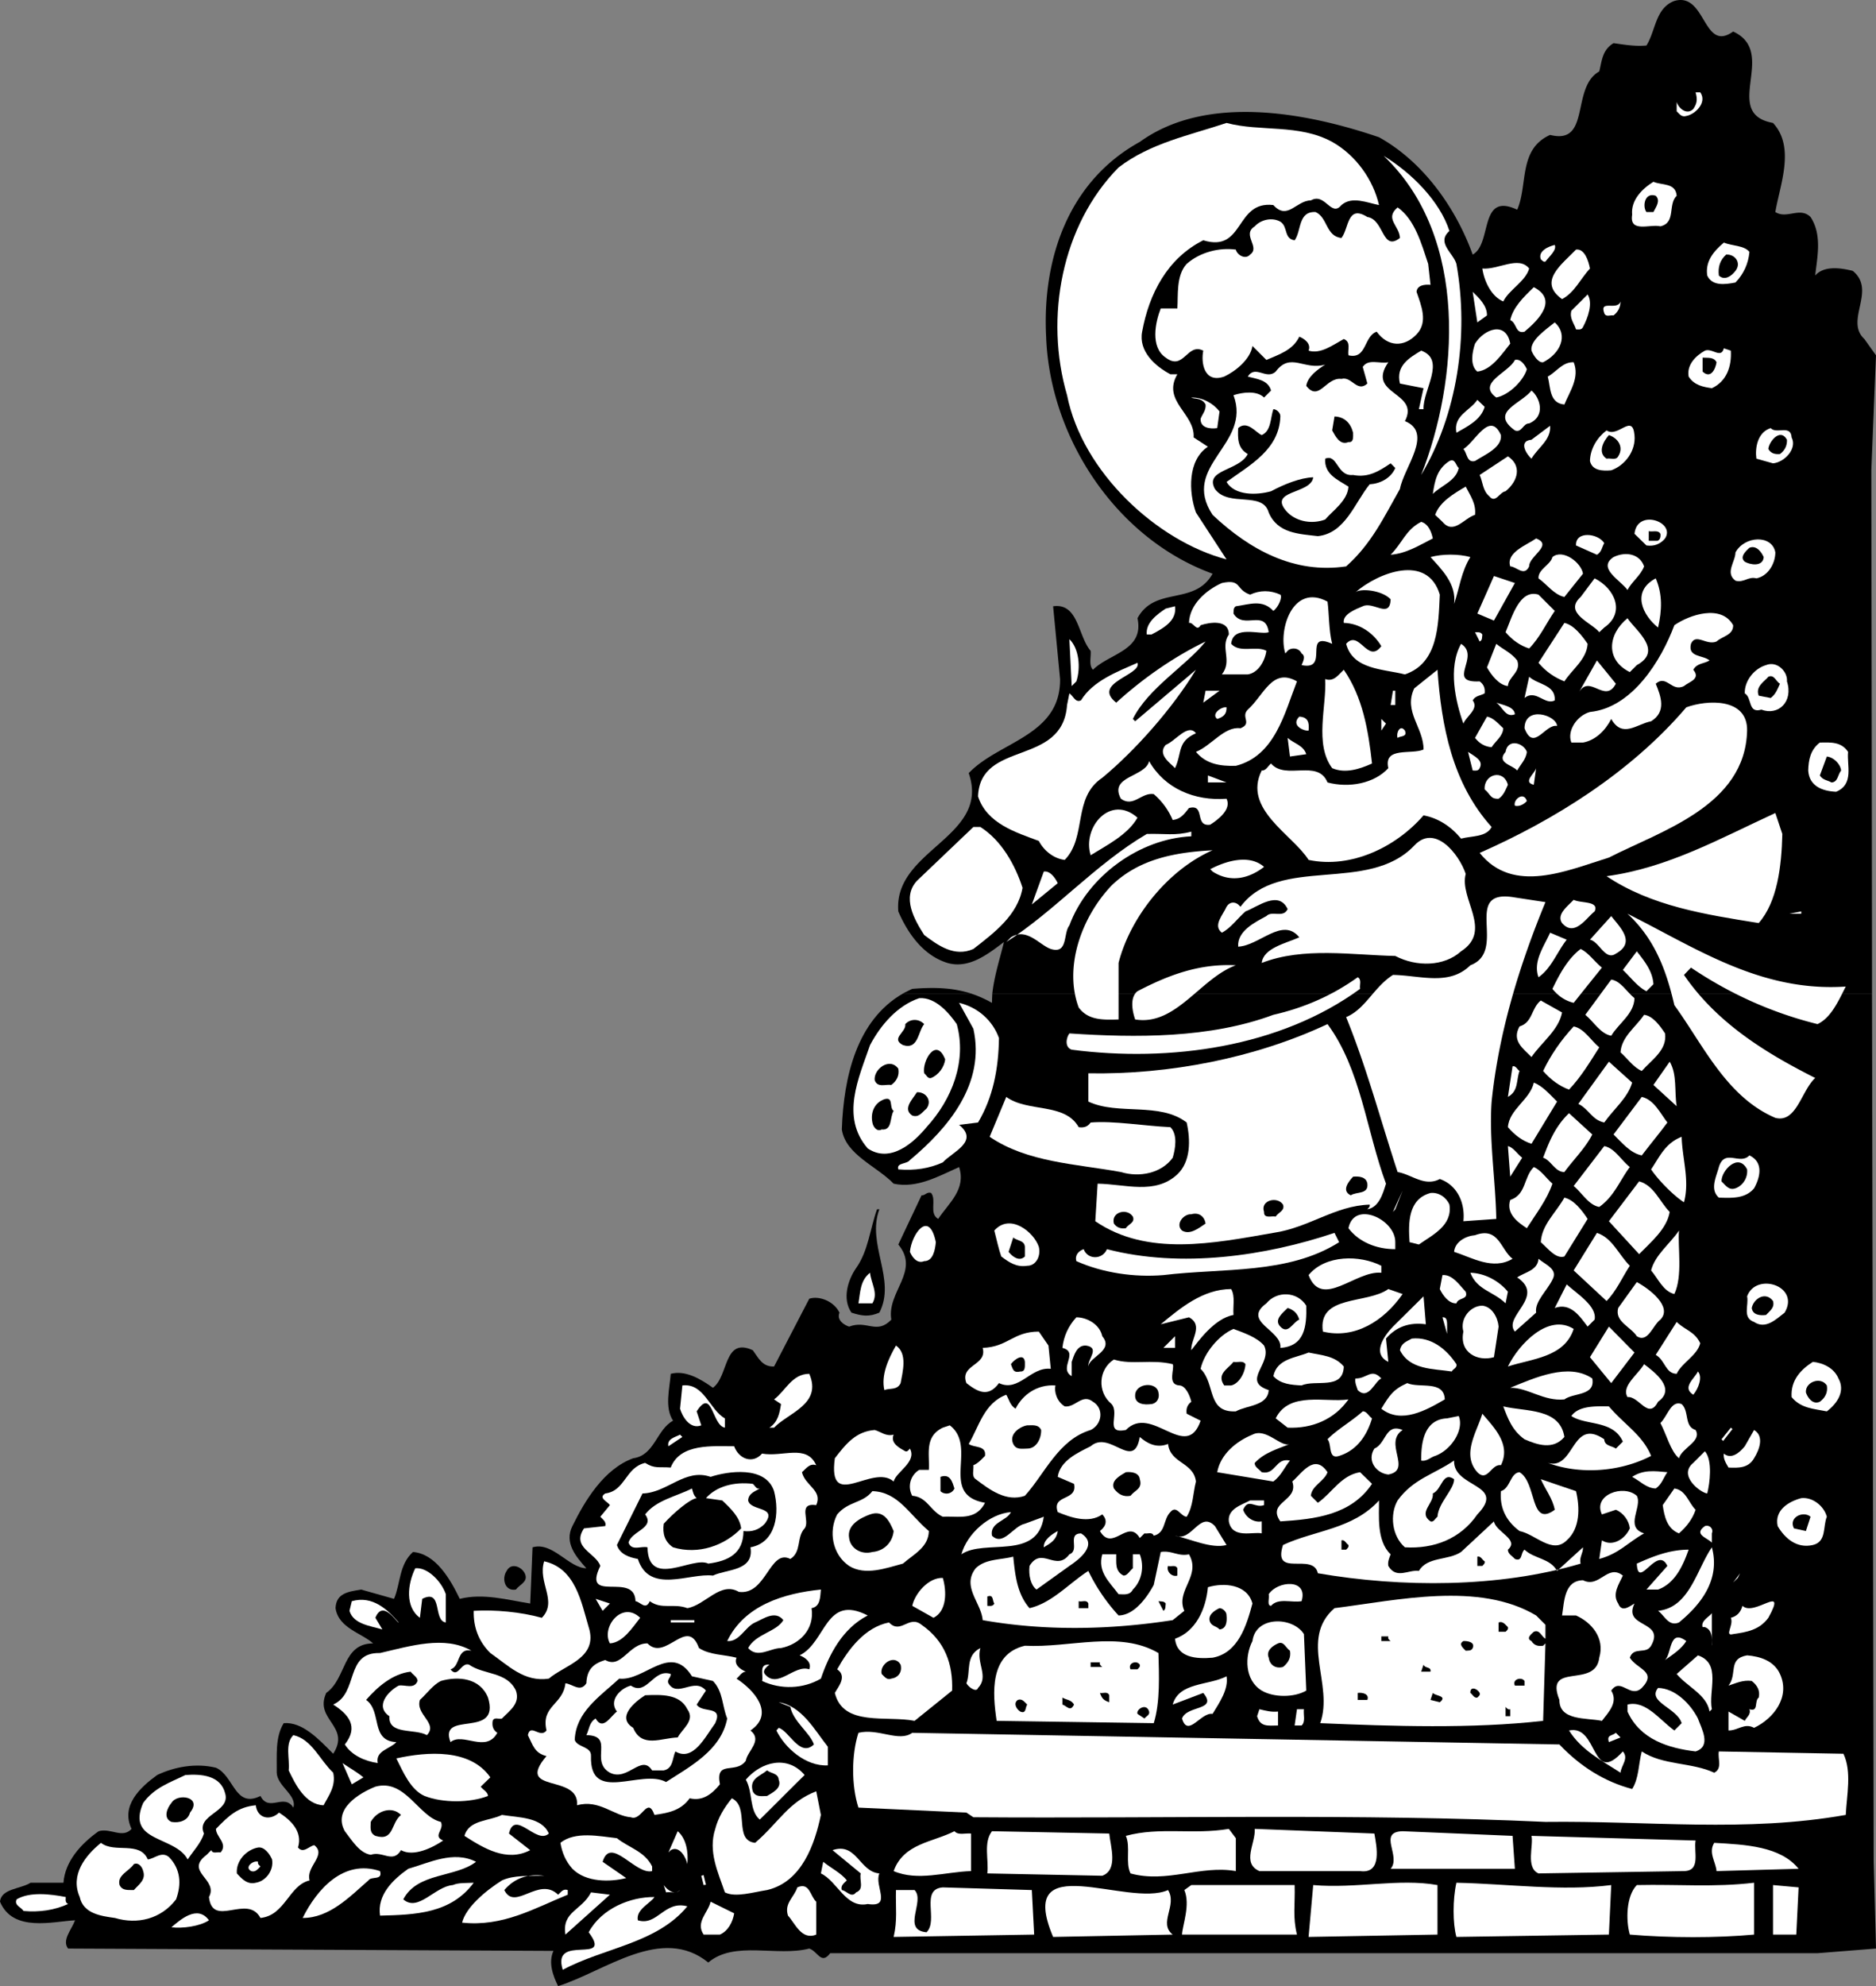 <svg xmlns="http://www.w3.org/2000/svg" width="564.699" height="597.485"><rect width="100%" height="100%" fill="#808080" stroke="none"/><path d="M563.5 298.887c.04.024.5 260.5.5 260.5l.7 26.8-17.602 1.4h-297.2c-2.726 3.624-3.726-.575-6.3-1.4-9.723 2.524-22.524-2.476-30.399 4.2-14.027-11.375-31.027 2.625-45.199 7.098-1.527-3.074-3.027-7.074-1.402-10.598l-146.098-.7c-1.926-2.476.973-5.577 2.098-8.5-6.625.325-18.723 3.724-22.598-5.6.375-3.977 6.172-3.774 9.2-5.7h9.898c.476-6.375 5.175-11.676 10.601-15.5 3.574-1.074 7.176 2.324 9.899-.7-3.325-6.976 2.574-12.476 7.699-16.202 5.176-2.473 11.676-3.672 17.703-2.2 5.473 2.426 5.672 12.325 13.398 8.5 2.575 5.028 7.075-.972 9.899 3.5 1.176-3.773-4.824-6.374-5-10.5.078-5.175-.524-10.675 2.101-14.898 5.575-.476 10.477 4.723 14.899 9.2 5.375-8.376-5.824-10.176-2.098-18.301 6.176-4.375 4.774-14.875 14.098-14.899-3.324-3.074-10.422-4.574-11.297-10.601.172-4.575 3.973-4.973 7.7-5.598l9.898 2.797c1.976-4.574 1.476-10.274 5.699-14.098 6.777.524 11.176 8.024 14.101 14.098 7.075-1.774 14.375.328 21.2 1.402l.699-16.902c6.078-1.774 10.875 6.226 16.203 6.3-3.125-3.472-6.727-7.675-4.203-12.699 3.777-7.675 9.476-17.175 18.3-20.398 6.477-.875 6.977-8.578 12-11.3-2.624-3.977-1.023-9.677-.699-14.102 4.375-1.176 8.977 1.527 12.7 4.199 4.777-3.473 3.175-15.375 12-11.297 1.777 2.422 2.875 5.023 6.402 4.898l10.598-20.398c3.074-.977 7.476.824 9.101 4.2-.926 2.222 1.375 3.722 2.899 4.198 5.375-2.074 8.277 2.524 12.699-2.101-1.422-8.375 8.777-14.574 2.101-22.598l7-14.8c1.075.124 1.575-1.176 2.899-.7 1.676 2.223-.723 6.125 2.101 7.8 3.176-4.776 8.477-8.874 6.301-15.6-6.125 2.726-12.726 6.523-19.699 5-5.227-5.376-14.426-8.676-15.602-16.301.54-15.778 4.47-32.91 18.399-40.899h20.5c2.11.684 4.191 1.61 6.3 2.8-.011-.91.051-1.843.102-2.8H563.5"/><path d="M271.797 298.887a48.7 48.7 0 0 1 2.8-1.402c6.653-.547 12.298-.348 17.7 1.402h-20.5m26.903 0c.613-5.543 2.445-11.023 3.5-15.5-5.028 3.824-10.626 8.125-17 6.3-7.325-2.276-11.927-8.874-14.802-15.5-1.523-18.675 27.875-22.276 21.2-41.6 9.074-9.575 27.675-11.176 27.5-28.301L317 182.387c7.672-1.074 7.473 9.024 11.297 13.399.176 1.925-.625 4.324.703 5.699 4.973-4.973 15.473-5.774 13.398-15.5 5.274-9.774 17.176-3.672 22.602-13.399-29.125-10.574-49.027-41.074-50.102-71.3-1.226-23.973 7.075-46.973 28.2-58.598 20.175-14.578 50.375-8.777 72-1.402 13.574 7.527 23.277 21.625 28.199 35.3 5.976-3.273 1.777-18.976 13.402-13.5 3.274-7.476.274-18.175 9.899-22.5 12.375 3.125 6.175-14.273 14.8-19.101.774-3.074.875-6.473 4.301-8.5 3.176.426 6.375 1.027 9.899.703C498.375 9.313 498.273 2.41 504 .286c9.574-2.774 8.574 15.726 17.7 9.199 13.773 6.328-3.825 24.625 12 27.5 6.773 7.328 2.073 18.625.698 26.8 3.477 2.227 7.375-1.675 10.602 1.5 3.574 5.426 1.973 12.227 1.398 17.602 2.676-3.074 7.774-2.277 11.301-1.402 7.274 5.926-2.527 14.926 3.5 20.5l3.5 4.902-1.402 34.598s.242 157.426.203 157.402H298.7"/><path fill="#fff" d="M511.797 27.786c2.176 3.027-1.524 6.625-4.2 7.101-1.425.426-2.023-.574-2.898-1.402v-2.797c.574 1.922 3.074 4.023 5 2.098 1.176-1.676 1.274-2.973.7-5h1.398M401 42.688c7.172 4.023 12.375 11.422 14.098 19-3.524-.676-8.125-2.777-11.301 0-3.125 3.824-4.922-3.875-9.2-1.402-4.425.027-7.023 6.125-11.3 1.402-11.625-1.375-8.625 14.422-21.098 10.598-10.824 5.425-16.324 16.125-18.402 27.5-1.125 5.925 3.976 10.425 8.5 12.8h2.101c-4.726 8.125 5.375 11.825 4.899 19l4.3 2.801c-6.124 4.024-5.824 13.625-3.597 19.8l9.2 14.099c-20.927-5.473-43.427-26.274-48-49.399-6.825-23.375-1.626-51.176 15.5-68.5 9.573-7.375 21.374-9.676 32.5-13.402 10.273 2.726 21.773.226 31.8 5.703m35.297 26.797c-4.024 3.527 1.176 6.625 2.101 9.902 3.875 21.625.176 45.426-10.601 63.5 11.078-28.074 14.676-71.375-11.297-96 8.273 5.024 16.875 13.524 19.797 22.598M504.7 58.887c-2.727 2.625-.126 8.125-4.903 9.2-3.024-.774-9.422 2.124-8.5-3.5-.422-4.376 2.976-7.774 6.402-9.9 2.574 1.126 6.676.224 7 4.2"/><path d="M498.398 58.887c1.575 1.524-.023 3.524-.699 4.899h-2.101c-1.223-1.575-.625-6.075 2.8-4.899"/><path fill="#fff" d="m429.898 79.387.7 6.3c-1.825-.175-4.024.126-4.2 2.099 1.375 4.027 3.575 9.125 0 12.8-3.726 3.926-8.625 3.825-12-.8-3.925 1.324-2.925 8.425-8.5 7.101-.324-1.676.875-3.976-1.398-4.902-3.328 1.828-7.027 4.625-10.602 3.5.875-2.172-1.425-3.672-2.8-4.2-1.926 4.126-6.325 5.426-9.899 7L377 104.087c-.625 4.024-5.125 7.625-8.5 9.2-6.125 2.125-7.027-4.274-6.3-7.801-4.927-2.473-5.825 6.226-11.302 2.101-4.726-3.175-3.125-10.675-1.5-14.8h5c.274-3.875-.425-9.875 2.801-13.399 4.074-3.574 9.875-4.976 14.801-4.3.375 1.624 2.875 3.124 4.297 1.5 3.176-2.274-2.625-5.977 1.402-8.5 1.875-2.075 5.274-2.774 7.7-1.4 2.374 1.524.976 5.126 4.3 5.599 2.074-2.774.973-8.774 6.301-8.5 3.672 1.625 3.074 7.324 7.797 7.8 2.277-2.875 1.676-10.175 7.8-6.3 5.075.726 4.376 10.527 9.801 6.3-.125-3.675-4.726-5.773-.699-9.199 5.176 3.625 7.176 10.926 9.2 17m96.699-3.602c-.325 3.527-1.723 6.625-4.2 9.199-3.226.625-7.023 1.125-8.5-2.098-.625-4.176 1.774-7.176 5-9.902 2.477 1.027 6.176.828 7.7 2.8M465.2 78.688c-.626.223-1.028-.375-1.403-.703-.922-2.473 2.375-3.875 4.203-4.297.672 1.523-1.625 3.422-2.8 5m13.398 2.098c-2.825 3.027-4.625 7.226-8.399 9.199-7.426-5.274-.027-10.473 4.2-14.899 2.574-.375 3.773 3.426 4.199 5.7"/><path d="M522.398 81.485c-1.226 1.625-3.324 3.027-5 1.402-.324-2.574.375-4.676 2.2-6.3 2.675-.176 4.675 2.523 2.8 4.898"/><path fill="#fff" d="M460.297 80.786c-1.125 3.925-6.024 6.324-7.797 9.902-3.527-1.477-5.727-5.977-6.3-9.902 4.773.425 10.972-3.973 14.097 0m-1.399 19c-2.824.726-2.226-2.575-4.3-3.5.875-3.875 3.976-6.875 7.101-9.899 7.274 3.824 1.676 9.625-2.8 13.399m-11.301-4.899-2.899 2.098-1.402-9.2c1.777 1.727 4.375 4.126 4.3 7.102m28.903 3.5c-.426.926-1.328.723-2.102.7-.523-1.774-2.023-3.274-1.398-5.602l4.898-4.899c1.676 2.625.075 7.024-1.398 9.801m9.2-3.5c-1.028-.176-2.325.625-2.802-.7-1.523-4.175 3.977-.577 4.899-3.5-.024 1.724-.723 3.126-2.098 4.2M464.5 108.985c-1.426.226-2.926-2.074-3.5-3.5-.527-3.074 4.375-6.375 7-8.5 4.273 3.926 1.574 9.426-3.5 12m-9.902-5.598c-2.524 3.125-5.625 7.926-9.899 8.399-2.324-1.875-1.527-5.973-.699-8.399 2.773-4.476 9.375-6.875 10.598 0M521 105.485c.273 4.726-1.227 9.226-5.703 11.3-2.625-.374-5.324-.874-7-3.5-.625-3.574 2.176-6.273 4.902-7.8 2.176-.875 4.875 2.527 5.7-.7l2.101.7m-92.5 17.601h-1.402l1.402-6.3-7.102-1.399c-1.324-5.375 2.875-7.777 6.399-9.902 7.578 2.726.476 11.828.703 17.601"/><path d="M516.7 108.985c-.325 2.027-1.727 5.125-4.2 2.8v-4.199c1.574.125 3.375-.273 4.2 1.399"/><path fill="#fff" d="M398.898 109.688c-2.226 1.422-5.324 3.625-5.699 6.398 3.875 4.926 5.875-2.675 10.598-2.101 3.078-.875 4.676 4.226 7.8 1.402l-1.398-5c1.676-2.574 5.074-.875 7.7-1.402-6.825 9.828 9.675 8.828 5 17.703 8.675 3.523-.325 13.922-1.5 20.398-4.626 8.125-8.524 16.524-16.2 23.301-15.625 2.324-29.027-4.976-40.199-15.5-9.828-14.875 11.875-21.074 6.297-36 2.676-.875 6.976-1.476 9.203.7l2.098-2.102c-.926-3.274-4.426-3.473-7-4.2 2.277-3.675 5.574 1.126 8.402-1.5 4.473-5.972 8.574-.273 14.898-2.097m60.7 1.398c-1.024 3.426-5.325 7.727-9.2 8.5-6.023-4.375 3.774-7.476 5.602-11.3 1.773-.473 3.074 1.625 3.598 2.8m14.102-2.101c1.874 4.625-1.227 8.828-2.802 12.703-4.625-.375-4.125-5.277-5-8.402 2.575-1.375 4.477-4.473 7.801-4.301m-13.402 18.402c-1.824-.074-2.223 2.926-4.297 2.098-7.727-5.574 1.875-7.973 5-12 2.574 2.125 4.375 7.726-.703 9.902m-93.199-3.601-.7 5c-2.226.324-5.125-.075-5-2.801.477-1.375 1.676-2.473 1.5-4.297-1.125-2.176-3.625-1.578-4.3-2.102 3.476-.074 6.675 1.825 8.5 4.2m79.8-1.399c-1.125 4.024-5.425 6.024-8.5 7.8-1.023-5.175 4.075-6.577 6.301-9.901l2.2 2.101"/><path d="M385.398 125.286c-.324 9.925-9.023 14.527-16.199 19.699 2.473 4.125 8.973 4.027 13.399 2.8 3.875-2.074 8.777-4.074 12.699-4.199-.625 5.227-14.223 3.727-7.7 10.602 2.876 2.824 7.477 3.523 11.301 2.098 2.274-2.676 6.774-5.676 7-9.899-3.226-2.074-7.324-3.676-7-8.402 3.774-1.574 3.477 5.426 8.399 4.902 4.676.926 7.976-1.277 11.3-3.5l1.403 1.399c-1.328 3.125-4.625 4.726-7.703 4.902-4.524 5.523-7.324 14.723-15.598 15.598-5.625-.676-12.125-.774-14.8-7.098-1.825-6.578-12.126-1.477-16.2-7.102-3.226-5.875 7.274-5.375 9.899-10.5-3.125-1.773-3.024-4.773-2.899-7.8 2.774-2.473 5.375 1.425 7.098 2.101 2.875-1.277 2.578-5.074 3.5-7.8.976.023 2.176 1.124 2.101 2.199"/><path d="M407.297 130.188c-.024 1.125.277 3.023-1.399 2.797-2.625 1.125-4.023-1.973-4.898-3.5l.7-4.2c3.073.126 4.874 2.028 5.597 4.903"/><path fill="#fff" d="M451.797 130.887c.375 3.824-4.922 5.926-7.797 7.8-2.527.626-2.328-2.374-3.5-3.6 3.473-2.075 7.973-11.676 11.297-4.2m9.203 7.098c-1.125-.875-4.328-5.274 0-5.7l5.598-4.199c.375 4.227-3.723 6.625-5.598 9.899m31-7.098c.473 4.723-2.828 9.125-7 10.598-2.625.226-5.727.125-6.402-2.797.074-3.777 2.277-7.176 5-9.203 3.476 2.328 7.777-5.274 8.402 1.402m47.297.699c1.777 3.426-2.223 7.524-5.598 7.801l-5-1.402c-.426-2.973.176-7.875 4.301-9.2 1.672 1.926 6.074-1.175 6.297 2.801"/><path d="M487.098 137.286c-.723 1.324-2.426.425-3.5.699-2.825-1.875-.926-5.274.699-7.098 2.777.926 4.578 3.625 2.8 6.399m50.801-5c.075 1.726-.625 3.226-2.101 4.3-1.524.125-2.723-.175-3.5-1.5.078-1.976 3.476-6.574 5.601-2.8"/><path fill="#fff" d="M453.2 147.786c-1.825.226-3.028 3.824-4.903 1.5-2.024-1.676-1.922-4.274-2.899-6.399l8.5-5.601c4.176 2.726 3.176 7.324-.699 10.5m-14.101-7c-.825 3.925-5.223 5.226-7.801 7.8.578-3.773 1.176-7.476 5-9.898 1.777-.875 1.875 1.324 2.8 2.098M444 154.887c-3.227.926-6.426 6.125-9.8 2.098l-2.2-2.098c1.375-3.976 5.773-6.476 9.2-8.5 1.374 2.723 3.175 5.125 2.8 8.5m57.2 7.098c-1.427 1.726-3.325 2.426-5.602 2.101l-3.598-3.5c.773-7.675 12.473-3.574 9.2 1.399m-69.903 0c-4.024 2.027-7.922 4.527-12.7 4.902 3.575-3.574 4.477-7.476 9.2-9.902 2.176.625 3.078 3.027 3.5 5"/><path d="M499.797 160.586c.176 1.024-.223 2.325-1.399 2.102h-2.101v-2.902c1.078.324 2.777-.473 3.5.8"/><path fill="#fff" d="M482.898 163.387c-.726 1.223-.726 2.625-2.199 3.5l-6.3-2.8c-.227-4.477 6.675-3.676 8.5-.7m-22.602 7c-1.524 3.223-3.824.024-5.7 0-1.324-4.176 4.876-6.375 7.801-8.402 5.274 2.027-2.226 5.328-2.101 8.402m74.101-4.199c-.023 3.422-2.226 7.125-5.699 7.797-2.426-.672-3.824 1.426-6.3.703-3.227-2.375-.024-5.676 0-8.5 2.773-5.078 11.074-5.375 12 0"/><path d="M530.898 167.586c-.226 3.024-4.125 2.325-5.699 1.399-1.625-1.375.176-3.074 1.399-4.2 2.175-.874 3.675 1.426 4.3 2.801"/><path fill="#fff" d="M494.898 170.387c-1.023 2.723-3.726 4.625-5 7.098-2.125-2.973-9.226-6.574-4.199-9.899 3.676-1.773 7.875-.976 9.2 2.801m-52.301-2.801c-2.723 4.325-3.325 9.426-4.899 14.102.774-5.977-3.726-10.375-7.101-14.102 3.574-.976 8.476-.976 12 0m33.902 5-5.602 7c-3.125-.675-5.226-3.773-7.8-5.601-.125-2.774 3.574-3.973 4.199-6.399 3.078-2.574 8.676 1.625 9.203 5m-43.102 6.301c-.425 9.324-.523 20.625-10.5 24-6.523-1.676-15.625-1.375-17.699-9.2 3.973-4.476 6.473 6.224 10.598.7-2.422-4.074-6.625-6.875-11.297-7-.426-2.574 3.473-4.074 5.7-5 3.175-1.574 8.175 3.926 8.398-2.101-2.625-2.774-9.125-3.375-10.598-2.098 6.773-5.875 21.672-11.777 25.398.7m16.302 7.8-5-2.102 5-11.3 6.3 2.101-6.3 11.3m33.198 2.099-1.5 1.402c-2.125-2.777-10.925-5.777-5.601-10.602l4.203-5.601c6.074 3.027 9.375 10.328 2.898 14.8m16.2.001c-4.524-3.575-8.223-10.774-.7-14.801 2.075 4.828 1.875 9.625.7 14.8m-122.801-9.898c2.976-1.375 6.078-1.375 9.101 0 .676.723-.523 3.723-2.101 4.899-3.324-3.575-7.125-1.973-11.297-1.399-.828.524-.625 1.426-.703 2.2 3.078 5.023 9.578-1.575 10.601 5.6-2.425.923-10.726-2.374-11.3 3.5 2.675 2.923 7.476.423 10.601 2.099-.426 3.027-2.426 6.625-5.601 7.101h-7.801c3.277-4.176-.625-8.074 2.101-12-.023-4.676-5.824-3.676-8.5-2.8-1.226 2.124-2.125-.977-3.5-.7.176-5.574 5.176-9.875 9.899-12 6.078-1.277 3.976 1.926 8.5 3.5M468 183.786c-2.625 3.824-4.426 7.925-7.703 11.3-2.723-.875-5.024-2.476-7.098-4.898 1.875-4.375 4.176-13.078 9.899-11.3l4.902 4.898m-68.402-2.801c.476 3.426.375 8.726 1.402 12.703-9.125-4.078-.527 8.223-9.203 6.398.375-.976 1.375-2.675 0-3.5-.824-1.773-3.125-1.875-4.2-.8l-.699.8c-2.226-6.976 2.176-21.273 12.7-15.601m-53 9.902h-1.399c-.426-3.476 3.074-6.074 5.7-7.8l2.8-.7c.574 4.324-3.324 6.524-7.101 8.5m175.102-2.801c.073 3.024-3.325 3.325-5 4.899-3.028 1.328-6.227-2.672-7.7.703-1.027 4.125 3.672 3.324 5.598 5-1.625 1.023-3.723.723-4.899 2.797 2.375 2.828-1.324 3.625-2.8 4.902-3.727 1.926-5.227-3.574-8.5-.7 1.574 3.825 3.273 8.423-1.399 11.298-4.328.828-8.625 5.226-12-.7-1.727 3.426-4.727 6.426-8.5 7.102H473c-1.426-3.574 1.773-8.176 5.598-9.2 12.777-1.276 21.476-15.577 25.402-26.1 4.574-3.176 14.172-6.376 17.7 0"/><path fill="#fff" d="m492.7 200.086-2.102 2.102c-7.426-3.676-6.625-11.375-.7-16.203 2.375 3.625 10.875 9.726 2.801 14.101m-14.801-6.398c-.324 4.723-4.625 7.625-7 11.297-2.925-1.172-5.523-2.875-7.8-5.598l7.8-12c2.875.625 5.375 3.926 7 6.3m-31.698-2.8c-.126.824.073 1.723-.802 2.098L444 190.188c.773.023 1.672-.176 2.2.7M324 204.985l-1.402 1.402-.7-14.101c2.875 2.726 3.477 8.527 2.102 12.699m17 11.301.7.699 18.3-15.5c-7.125 11.726-18.328 24.328-28.203 32.5-9.024 6.027-4.524 17.726-11.297 24.703-3.227-.375-6.227-2.676-7.8-5.703-6.825-2.574-15.626-5.172-18.302-13.399.676-17.074 25.477-8.875 26.801-27.5l.7-3.5c1.175.727 1.773 2.926 3.5 2.102 3.574-5.875 10.874-8.578 17-11.3 1.374 3.722-13.926 6.023-6.399 12 7.875-7.177 17.273-13.778 26.898-18.403-5.726 7.226-17.226 13.926-21.898 23.3m104.398-11.3c1.274.926 1.676 2.125 1.5 3.601-1.226.727-2.726.625-3.601 2.102 1.976 2.625-1.922 4.723-2.797 7-2.328-6.477-4.727-16.777-.703-24 6.078 3.824-4.723 11.824 5.601 11.297m11.302-6.297c1.273 3.523-2.626 4.824-2.802 7.7-2.726-.278-5.023-3.376-6.3-5.602l2.8-7.098c2.075 1.723 4.477 2.625 6.301 5m29.699 7c-3.324 6.324-8.023-3.375-11.3 2.898l5.601-9.898 5.7 7m51.499-.703c1.977 6.125-2.625 10.426-7.699 8.5-4.125 1.226-2.726-3.574-5-4.899-.125-3.773 2.875-7.476 6.399-8.5 3.375-1.375 6.574 2.024 6.3 4.899M413 229.688c-3.625 1.625-8.027 3.125-12 1.398-5.426-7.273-1.625-18.773-2.102-26.8 2.575.925 3.977-1.274 5.602-2.801 5.672 8.226 7.375 18.125 8.5 28.203"/><path fill="#fff" d="M449 248.786c-1.625 3.125-6.027 2.625-9.203 3.5-3.125-3.774-6.922-6.176-11.297-7-8.227 9.527-21.828 16.125-34.602 13.402-4.824-7.676-19.925-15.277-14.101-26.902 1.277.125 1.875-1.375 2.8-2.098 4.376 5.125 14.075-1.477 17 5.7 6.477 1.722 14.075.323 18.301-4.302-1.523-6.574 6.977-3.976 10.602-5.601.074-6.574-6.125-11.375-2.8-18.399l7-5.601c1.175 16.926 4.472 34.226 16.3 47.3m19-38.097c-2.926 1.625-5.727-3.477-9.102-.703l1.399-6.399c2.578 2.426 7.976 2.325 7.703 7.102"/><path d="M535.797 205.688c-.723 1.523-1.223 3.125-2.797 4.297l-3.602-.7c-1.125-2.773 1.875-4.374 2.899-5.699 1.777-.773 2.277 1.426 3.5 2.102"/><path fill="#fff" d="M390.398 204.985c-3.726 9.527-6.625 22.426-18.398 25.402-4.625.125-8.926-.476-12-4.2 4.672-1.874 8.574-7.776 13.398-7.1 3.676-1.477-.023-3.376 2.2-5.602 4.875-4.375 7.375-12.774 14.8-8.5m-28.198 6.402.698-3.601h4.2zm57.8.699h-1.402l.699-4.3H420v4.3m36 2.801c-2.828 1.125-3.727-2.277-5.602-3.5 2.075.723 5.477 1.223 5.602 3.5m69.898 4.899c-.523 22.625-25.824 30.125-41.601 38.199-12.422 3.828-28.824 11.226-38.899-1.399 22.176-9.773 45.375-24.074 62.2-43.8 6.175-2.274 18.476-2.973 18.3 7m-156.698-7c.073 2.125-1.028 2.925-2.802 3.5-1.925-1.473 1.274-3.774 2.801-3.5m99.501 5.601c-3.626-.676-7.028 7.926-9.802.7.075-6.876 9.575-3.977 9.801-.7m-74.801 1.399c-1.226.226-5.523-1.473-2.8-4.2 2.574.125 3.074 1.727 2.8 4.2m58.602-.7c-.125 2.426-2.328 3.825-3.5 5.7-2.027-.176-3.625-1.075-5-2.801l3.598-6.399c1.976.325 3.375 2.125 4.902 3.5m-36.703.7v-3.5l1.402 1.402zm-55.797.8c-5.727 2.524-4.125 5.825-6.3 10.5-1.325-1.476-5.427-4.074-2.802-7 2.977-1.175 6.676-6.574 9.102-3.5m62.898-.8c.774 2.027-1.324 1.527-2.199 2.199-.527-1.274.676-4.274 2.2-2.2m-29.699 7.102-4.903.7-.7-5.602c1.778 1.625 4.778 2.226 5.602 4.902m66.399-.699c-.223 2.223-1.926 3.824-2.899 5.598-1.426-1.676-6.426-2.274-3.5-5.598.676-4.176 5.473-2.676 6.399 0m96.699 0c-.422 4.023 1.875 9.723-3.598 12-4.125-.176-8.125-1.676-8.402-6.402.078-3.176.676-6.274 3.5-8.399 3.277-.074 6.476-.277 8.5 2.8m-110.899 4.899c-.425.926-1.324.727-2.101.7l-1.399-5.598c1.875 1.324 4.774 2.523 3.5 4.898"/><path d="M554.2 231.786c-1.028 1.226-.927 3.527-2.903 3.601-1.125-.676-2.625-.676-3.5-2.101l2.101-5.7c2.075.227 4.075 2.227 4.301 4.2"/><path fill="#fff" d="M369.2 240.286c1.573 3.125-2.427 6.226-4.903 7.8-4.922.727-1.324-6.375-6.399-5-1.523 1.926-2.523 3.325-4.898 3.602-1.227-2.875-3.027-5.477-5.703-7.8-3.723-.575-6.125 4.124-9.899 1.398-3.726-6.875 7.375-6.473 8.5-11.301 4.676 8.226 13.676 12.027 23.301 11.3m92.501-4.199c-3.427-.773.273-3.375.698-5l-.699 5m-7.801 0c-.726 1.524-1.226 3.125-2.8 4.2-2.524.125-2.426-1.375-4.2-2.801-.324-4.574 5.676-6.274 7-1.399m-90.3-.699v-2.101l5.601 2.101zm96 5.598c-.524.625-2.024 1.828-3.598 1.402-.625-1.777 2.672-4.476 3.598-1.402m-117.2 5c-2.925 5.125-9.125 8.226-14.101 11.3-2.625-8.374 5.976-18.472 14.101-11.3m194.102 4.902c-.227 9.824-1.527 20.426-7.102 26.8-16.125-2.577-32.324-5.077-45.8-14.1 18.476-2.477 34.375-11.477 50.8-19l2.102 6.3m-241.402-2.101c6.375 4.027 10.476 11.425 12.699 18.3-1.422 8.227-8.524 13.524-14.797 18.399-5.727 2.527-10.625-1.074-14.8-4.2-2.927-4.574-6.825-11.273-2.2-16.3l17-16.2h2.098m63.5 2.801c-15.625.727-31.223 12.024-36.7 26.801-1.925 2.426-.324 8.723-5.601 7.098-3.422-1.172-7.223-6.574-12-3.5l-1.399 1.402c14.676-9.375 26.774-23.375 42.301-32.5 5.375-.176 8.473.625 13.399-.7v1.4m82.602 11.3c-2.028 7.524 8.273 17.024-1.403 23.3-5.125 4.626-13.422 4.724-19.797 1.4-12.926-.274-27.727-2.774-40.203 2.1.476-4.476 7.176-5.874 11.3-7.702-5.023-6.274-12.023 2.527-18.398 2.8-.324-4.773 5.176-7.374 8.5-9.199 1.676-1.773 5.074.727 6.399-2.101-2.723-5.774-9.024-.672-12.7.703-2.425 2.125-4.425 5.023-7.101 6.398-2.824-2.175.375-5.375 1.402-7.8.875-1.473 2.375-1.575 3.5-.7l.7.7c11.675-15.676 38.374-3.774 52.3-18.399 6.176-6.676 13.473 2.524 15.5 8.5"/><path fill="#fff" d="M365 255.786c-13.527 5.925-24.828 20.226-28.3 33.902v17c-4.528.125-9.126.324-12-3.602-4.427-11.875.573-26.875 9.898-36.699 8.277-7.976 18.976-9.976 30.402-10.601m15.5 5c-4.426 3.425-10.027 4.925-15.5 1.402l-.703-.703c4.476-2.375 11.676-4.672 16.203-.7m-62.102 4.903-7.8 6.398 3.601-9.898c1.973-.277 3.473 2.023 4.2 3.5m146.801 5.699c-7.528 18.223-14.028 38.723-16.2 60-.828 11.426 1.172 23.426 1.398 35.3l-9.898.7c.574-5.476-1.828-10.875-7.102-12.7-4.625 2.423-8.425-1.374-12.699-2.1-5.125-15.575-9.324-31.477-15.5-46.602 5.875-2.473 8.274-8.973 14.098-12.7 8.176.126 16.875 3.426 23.3-2.898 11.575-4.375-3.023-23.277 13.403-20.402l9.2 1.402m14.8 2.801c-2.527 1.922-6.027 7.824-9.8 3.5-1.727-2.578 1.573-4.977 3.5-7 2.073 1.125 7.773.223 6.3 3.5m58.598.699 3.601-.7v.7zm17 21.899c-2.125 4.125-4.325 9.324-8.5 11.3-13.625-3.375-26.325-9.074-38.098-17l-2.102 2.2c10.075 14.726 25.075 23.726 39.5 31-4.226 3.925-5.625 13.625-12 12-14.726-6.274-21.726-21.973-30.398-33.899-2.328-10.074-5.727-19.777-14.102-27.5 20.676 10.324 40.075 23.625 65.7 21.899m-69.2-9.899c-3.226 2.223-4.925-3.574-7.8-4.2l6.402-7.1c2.773 3.523 7.473 7.925 1.398 11.3m-14.8-4.199c-2.926 3.723-4.625 8.625-8.5 11.297-1.723-4.774 1.675-9.274 3.5-13.399l5 2.102m10.602 8.398a2366.87 2366.87 0 0 0-8.5 10.602c-2.427-.578-4.626-1.977-6.403-4.203 2.078-4.274 4.578-9.074 8.5-12 2.375 1.125 4.176 3.828 6.402 5.601m15.501 5-2.102 2.102c-2.723-1.375-4.723-4.176-7.098-6.402l4.2-5.598c2.374 3.023 4.773 6.023 5 9.898M372 290.387c-10.727 3.926-18.027 18.324-30.3 16.3-.825-2.374-1.727-6.577.698-8.5 8.977-4.675 18.375-8.374 29.602-7.8"/><path fill="#fff" d="M409.398 297.485c-24.125 17.625-57.324 22.125-86.8 18.3-2.223-.773-1.625-3.675-.7-4.898 19.977 1.324 42.274 1.524 61.399-5.601 9.176-2.075 17.676-5.774 25.402-11.301 1.274.726.473 2.328.7 3.5M492 300.286c-.125 4.726-4.727 7.527-7 11.3-3.227-.574-5.227-4.175-7.8-6.3l7.8-10.598c2.875.422 4.672 3.723 7 5.598m-204 7.8c3.074 11.125-1.426 22.625-9.102 31-3.726 4.524-10.824 11.024-17.699 6.399-8.226-9.473-2.726-21.172.7-31.098 3.175-5.976 8.175-11.875 14.8-14.101 4.973-.375 9.074 4.625 11.301 7.8m182.2-3.5c-1.028 5.325-6.126 8.926-9.2 13.399-2.527-2.574-6.027-4.875-3.602-9.2 3.977-1.175 3.477-5.472 6.399-7.8l6.402 3.601"/><path fill="#fff" d="M300.7 312.286c-.126 9.324-1.825 17.925-6.302 25.402l-5.699.7c6.176 5.023-2.027 8.124-4.902 11.3-4.024 1.824-8.524 2.523-13.399 2.098-.625-2.075 2.477-1.473 3.5-2.801 11.575-9.672 22.774-22.973 19.102-39.5l-4.3-7.797c5.573 1.324 10.073 5.223 12 10.598m200.5-1.399c.675 5.024-3.927 7.824-7 11.3-2.528-1.077-4.325-3.776-6.403-5.6.277-4.676 4.578-7.575 7.101-11.301 2.676.324 4.875 3.425 6.301 5.601"/><path d="M278.2 308.086c-1.927 2.227-1.727 7.825-6.403 6.301-3.824-1.976 1.078-3.875.703-6.3 1.574-1.676 4.074-1.676 5.7 0"/><path fill="#fff" d="M417.2 356.086c-.927 3.024-2.126 7.125-5.602 7.7.277-.375.875-.676.699-1.399-10.524.324-18.223 6.926-29 8.5-17.922 3.125-37.922 7.223-53.598-3.5l.7-11.3c8.374.124 17.273 3.425 24-2.801 4.074-3.875 3.976-10.375 2.8-15.598-8.125-6.277-20.625-2.078-29.601-6.3v-8.5c24.375.425 50.175-4.575 72-14.802 10.074 13.625 11.675 32.024 17.601 48m64.199-41c-2.824 4.426-5.425 8.825-9.101 12.7-2.922-1.075-5.524-2.973-7.797-5.598 2.273-4.777 5.375-9.277 9.2-13.402 3.175.625 5.175 4.226 7.698 6.3"/><path d="M284.5 318.688c-.227 2.324-2.027 4.723-4.203 5.598-1.024.324-1.422-.875-2.098-1.399-.726-3.574 3.574-11.176 6.301-4.2"/><path fill="#fff" d="M491.297 325.688c-1.324 4.625-5.625 8.023-8.399 12-3.726-.777-4.523-3.977-7.8-5.602l9.199-12.699 7 6.3m13.403 7.099-7-6.399 4.898-7c2.277 3.824 1.375 8.926 2.101 13.399"/><path d="M270.398 321.485c.375 2.125-.523 3.726-2.101 4.902-1.723-.277-4.125.926-5-1.402-.422-3.274 4.476-7.074 7.101-3.5"/><path fill="#fff" d="M457.398 322.188c-1.023 2.625-.226 6.023-3.5 7.797l1.399-9.2c.976-.273 1.375.926 2.101 1.403m11.302 9.199-7.7 12.7c-2.727-.876-5.027-2.575-7.102-5 .375-5.376 6.676-8.274 7.801-13.4 2.676 1.024 4.774 3.524 7 5.7"/><path d="M278.898 333.485c-1.324 1.125-2.324 2.828-4.3 2.101-3.024-1.976.175-4.976 1.402-7 2.672-.175 4.672 2.524 2.898 4.899"/><path fill="#fff" d="M324.7 339.086c1.472.227 2.675-.074 3.597-1.398 6.875-.578 15.976 1.023 24 1.398 2.277 2.227 1.476 6.625.703 9.2-3.328 4.625-9.926 6.027-15.602 4.3-13.625-2.476-28.125-2.875-39.5-10.601l5-12c6.477 4.726 17.575 1.625 21.801 9.101m177.199-1.398c-2.125 2.922-5.226 6.625-7.699 9.898-3.426-.675-5.926-3.773-8.5-6.3l8.5-11.301c3.676.828 5.574 4.926 7.7 7.703"/><path d="M269 334.188c-1.227 1.922-.328 5.922-3.602 5.598-1.523.824-2.625-.973-2.8-2.098-.625-3.078.675-5.977 3.601-7 2.875-.875 1.375 2.523 2.801 3.5"/><path fill="#fff" d="M479.297 341.286c-2.024 4.027-5.625 7.527-8.399 11.3-2.824.024-4.023-3.574-6.398-4.3 1.773-4.774 3.672-9.473 7.797-13.399l7 6.399m27.601 20.402c-3.226-2.078-7.726-6.676-9.898-9.902 2.672-3.973 4.273-7.875 9.2-9.801.175 6.625 2.472 13.125.698 19.703M458.2 348.286a958.871 958.871 0 0 0-3.602 5.699l-.7-9.2c1.676.426 2.774 2.325 4.301 3.5m32.399 2.801c-3.024 4.024-4.625 8.727-9.2 12-3.226-.574-5.125-4.175-7.699-6.3l9.2-12c3.175.625 5.074 4.226 7.699 6.3m36-3.5c4.277 2.024 3.277 6.524 1.402 9.899-2.625 3.125-6.625 2.926-10.602 2.8-2.824-2.472-.726-6.374 0-9.199 1.774-5.675 6.274-.476 9.2-3.5"/><path d="M525.898 351.786c.274 2.527-1.324 4.925-3.5 5.699-2.023.726-3.023-.973-4.199-2.098-.125-3.176 5.074-8.777 7.7-3.601"/><path fill="#fff" d="M467.297 356.086c-1.625 4.825-4.922 9.024-7.7 13.399-2.722-1.774-6.324-4.375-5-8.5 4.876-1.574 3.977-6.875 7.102-9.899 2.176.926 3.676 3.325 5.598 5"/><path d="M411.598 356.086c.375 3.325-3.325 2.325-5 3.5-2.926-1.375-.625-4.175.699-5.601 1.777-.172 3.976.027 4.3 2.101"/><path fill="#fff" d="M502.598 364.586c-.825 5.125-5.825 9.227-9.2 12.7l-9.101-9.899 9.101-12c4.477 1.223 6.176 6.125 9.2 9.2m-83.301-.001 2.902-6.398-2.199 5.598Zm17-2.199c.976 6.324-5.125 9.125-9.2 12l-2.8-.7c-.422-5.874-.422-12.976 6.3-14.8 2.477-.277 4.778 1.324 5.7 3.5m41.601 4.301-7 11.297c-2.523.828-4.925-2.375-7.101-4.297.277-5.277 4.578-8.875 7.101-13.402 2.875.625 5.375 3.925 7 6.402"/><path d="M386.2 362.387c.675 1.824-1.528 2.426-2.2 3.598-1.227-.274-3.625.726-3.5-1.399-1.227-3.574 4.074-4.773 5.7-2.199m-121.5 1.399c-3.927 10.527 5.175 21.125 0 31.101-3.126 1.324-5.227 1.024-8.403 0-2.824-4.074-1.125-9.777 1.402-13.402 3.676-5.172 4.176-11.774 6.301-17.7h.7m76.3 2.2c.773 1.828-1.426 2.328-2.102 3.5-1.523.226-2.726-.172-3.601-1.399-.922-3.476 3.976-4.773 5.703-2.101m21.898 2.101c-2.125 1.426-4.726 3.524-7.101 2.102-2.125-1.977.578-5.078 2.8-4.902 2.376-.676 3.977.726 4.301 2.8"/><path fill="#fff" d="M420 373.688v2.098c-5.527.027-10.926-2.075-14.102-6.301 1.676-8.473 14.176-2.672 14.102 4.203m-138.3 0c-.227 2.324-.825 5.723-3.5 5.7-2.227.925-3.727-1.376-4.302-2.802.477-5.273 5.774-12.875 7.801-2.898m31.001 1.398c.675 2.727-.825 5.727-3.5 5.7-3.227.527-5.528-1.075-7.802-2.801-.726-1.973-1.425-5.172-2.101-7.797 4.777-5.375 11.976.523 13.402 4.898M504 389.286c-3.328-.774-4.926-4.676-7-7.098 1.172-4.676 5.672-7.977 8.398-12-.425 4.922 1.176 13.625-1.398 19.098m-100.902-15.598c-15.325 9.723-34.926 7.723-52.899 9.898-8.824.727-18.324-.675-26.199-4.199-.527-1.777.672-3.074 2.2-3.601 1.175 3.226 5.675 3.226 7 0 22.374 5.824 47.874 2.027 68.5-4.899l1.398 2.8m87.5 7.099c-2.325 3.527-3.926 7.425-7 10.601l-9.899-9.2 7-11.3c4.676 1.524 6.574 6.625 9.899 9.899m-35.301-2.098c-5.922 3.523-12.223-.375-17.598-2.102.274-3.074 3.574-4.773 6.301-5 7.172-2.675 7.672 4.325 11.297 7.102"/><path d="M308.5 375.086v2.899c-1.625 1.625-3.727.125-4.902-1.399l1.402-4.3c1.172 1.027 3.375.824 3.5 2.8"/><path fill="#fff" d="M415.797 380.786v2.101c-7.723-.777-17.922 11.125-21.899.7 5.075-6.176 15.477-6.075 21.899-2.801m51.5 4.199c-1.625 3.328-5.422 6.625-4.899 9.902l-6.398 5.7c-3.727-4.575 9.375-10.477.7-16.301 2.273-1.575 6.175-2.075 6.398-5.598 2.175 1.824 5.976 3.125 4.199 6.297m-204.699 7.101h-4.2c.575-3.273.477-6.875 3.5-9.199.274 3.125 2.575 6.125.7 9.2m191.3-3.501-.699 3.5c-3.625-3.574-8.625-3.976-10.601-9.199 4.476.125 8.675 2.524 11.3 5.7m-12.698-.001c.874 2.524-2.227 1.625-2.802 3.5-2.324.125-4.125-2.476-5-4.3l.801-4.2c3.074-.273 5.274 3.227 7 5m58.598 8.399c-2.324 1.726-3.723 7.125-7.098 5-1.824-2.875-6.726-4.375-5.601-8.5l5.601-7.797c3.774 2.023 10.875 7.422 7.098 11.297m37.403-2.098c-2.626 2.024-5.727 5.125-9.2 2.8-3.625-1.276-1.527-5.077-2.102-7.702 2.676-7.375 16.075-3.172 11.301 4.902M480 396.985l-2.102 2.101c-2.226-2.875-5.023-7.375-9.898-5.601l3.598-7.098c3.074 2.824 9.175 6.524 8.402 10.598m-109.402-9.199c1.277 2.226.476 5.226.699 7.8-5.824 1.024-10.824 8.227-12.7 10.602-.222-3.277 3.778-7.477-.699-9.902l-8.5 2.101c5.875-4.875 12.676-10.574 21.2-10.601m51.602 1.5c-5.626 8.125-14.427 13.625-24 11.3-1.626-11.175 13.273-8.175 19.698-12.8l4.301 1.5m-28.999 3.5c.175 6.324-.528 12.226-7.802 12.699.676-5.274-11.726-7.875-4.199-13.399 3.074-3.773 9.274-3.675 12 .7m36.001 5.601c-4.927-.676-8.927.723-12 4.3l.698 7c-4.925-2.374-1.523-7.577 1.399-10.6l9.203-9.102.7 8.402"/><path d="M533.7 391.387c.573 2.024-1.028 3.024-2.102 4.2-1.825.226-4.024.023-4.301-2.102.578-2.875 4.176-5.074 6.402-2.098"/><path fill="#fff" d="m451.098 399.086-1.399 9.2c-4.926 1.425-10.527-1.375-9.199-7.7-1.125-3.875 2.074-7.773 5.7-7.8 2.972.324 4.675 3.625 4.898 6.3"/><path d="M391.098 396.985c-1.926.726-3.325 4.625-5.7 2.101-2.023-2.074.676-4.074 2.2-5.601 1.777.527 2.976 1.625 3.5 3.5"/><path fill="#fff" d="M331.797 401.985c3.676 4.328-4.024 6.226-4.2 9.101-.324-2.074 3.676-5.675-.699-6.3-2.824-.176-3.625 3.027-4.3 4.902v4.297c-4.125-2.375 2.375-7.172-2.801-8.5.375-3.473 1.777-6.574 4.203-9.2 3.375.028 7.074 2.227 7.797 5.7m103.801-2.899v2.2l-1.399-5c1.574-.176 1.375 1.726 1.399 2.8m38.102.7c-2.825 8.625-12.626 8.925-19.802 11.3 3.375-6.875 12.274-16.074 19.801-11.3m38.098 4.3c-.922 3.727-5.524 5.825-7.098 9.2-3.426-.075-3.426-4.075-6.3-5.7l6.3-9.898c2.774 2.625 5.375 2.824 7.098 6.398m-26.797 12-6.402-7.8 5.699-9.2 7.703 7.801-7 9.2m-104.5-11.301c2.672 5.425-7.027 10.625 1.398 13.402-.324 4.824-6.523 4.523-9.898 6.398-8.828.426-6.027-8.273-10.602-12.8 1.075-4.875 5.575-10.176 9.899-12 3.277 1.226 7.078 2.527 9.203 5m-64.902 0 .699 7c-6.125-.676-9.524 7.125-15.598 4.3-3.226 4.426-6.426 2.625-9.8 0-2.126-5.675 6.374-5.175 4.898-10.601 7.676-.274 9.078-4.875 16.902-4.899l2.899 4.2m34.602.699 3.5-3.5v3.5zm88.198 4.902c.274 1.125-1.023 1.426-1.398 2.2-5.727-.876-12.625-.477-15.602-6.4.375-2.077 1.875-2.577 3.602-3.5 5.773-.577 10.375 3.126 13.398 7.7m-167.3 5.699c-1.024 2.227-3.325 1.426-4.899 2.102-1.027-4.477 1.176-9.375 3.5-13.402 3.574 2.425 1.973 8.027 1.399 11.3m133.402-5c-.227 7.227-8.527 3.825-12.703 5.7-3.125-.176-6.324-.375-8.5-2.801 1.078-5.274 6.777-5.473 10.601-7.098 3.774.824 7.875.926 10.602 4.2"/><path d="M308.5 409.688c-.027 1.223.273 3.023-1.402 2.898-2.125.524-2.223-.773-2.801-2.199.875-1.277 3.875-3.574 4.203-.7"/><path fill="#fff" d="M353 410.387c.672 1.324-1.828 6.223 2.098 6.399 1.777.125 3.074 3.027 3.5 4.902-1.223.922-1.625 2.125-1.399 3.598l4.2 2.101c-4.325 12.625-14.727-5.176-22.5 2.8-6.626 1.325-1.727-4.874-4.301-7.8-4.426-3.676-3.926-10.476.699-13.402 5.476 1.726 11.277-.172 17.703 1.402"/><path d="M374.898 410.387c-.125 2.723-2.023 5.926-4.3 6.399H368.5c-2.426-3.473 1.172-4.973 2.797-7.098 1.176.324 2.777-.578 3.601.7"/><path fill="#fff" d="M553.398 414.688c2.075 3.723-.226 7.422-3.5 9.898-3.824-.773-7.824-.875-10.601-4.3-.324-5.075 2.777-8.274 6.402-10.598 3.074.324 6.375 1.824 7.7 5m-54.301 7c-2.926 5.625-5.723-1.777-9.2-1.402-1.925-3.274 3.075-6.676 5-9.899 3.176 2.426 9.774 7.324 4.2 11.3m-19.801-6.999c.976 5.324-5.625 4.223-8.399 6.297-6.226.625-11.023-3.574-16.3-3.5 7.375-2.973 17.574-7.672 24.699-2.797m30.403 4.898c-3.528-2.175.374-4.875 1.398-7 1.476 1.625.175 5.125-1.399 7M233 429.485h-1.402c2.574-1.672 3.074-4.375 3.5-7.098L233 420.985c3.473-2.574 5.375-7.672 10.598-7.7 3.976 9.126-6.325 11.727-10.598 16.2m182.797-14.797c-1.922.723-3.824 6.723-7.098 3.5-.324-1.078-.926-2.176-.699-3.5 3.473.125 4.773-3.277 7.797 0"/><path d="M549.898 416.786c.375 2.125-.523 3.726-2.101 4.902-2.223 1.023-3.723-1.375-4.2-2.8-.222-3.177 4.477-4.876 6.301-2.102"/><path fill="#fff" d="M434.898 420.985c-5.523 3.226-13.125 7.527-19.101 2.8 2.375-3.874 3.476-5.773 7.8-7.699 3.676 1.625 11.075-.976 11.301 4.899M218.2 426.688v2.797c-3.927-.672-3.727-12.274-8.5-4.899l1.398 4.2c-3.426 1.324-5.723-2.676-6.399-5l.7-7c6.574-.774 8.175 7.324 12.8 9.902m99.501-9.902c-.427 1.824.374 4.824 2.8 6.3 3.172.426 5.273-3.976 8.5-1.398 3.375 2.023 2.773 6.824-.703 8.5-9.723 2.922-13.824 13.223-19.797 19.797-5.625 1.926-10.527-1.774-14.8-5-1.325-.875-.528-2.774-.7-4.2 1.273-.472 2.375-1.675 3.5-2.8.473-3.274-3.328-2.375-4.902-3.598 3.074-5.176 4.574-12.277 11.3-14.8.875 1.425 1.075 3.124 2.801 4.199 2.074-4.176 6.473-7.375 12-7"/><path d="M348.7 418.887c.472 1.723-.528 3.324-2.102 3.5-2.223.324-5.125.024-4.899-2.8.274-3.575 6.473-3.977 7-.7"/><path fill="#fff" d="M405.898 420.985c-4.226 6.027-10.925 8.828-18.3 8.5L384 426.688c4.074-8.277 15.074-4.676 21.898-5.703m104.5 9.203c1.977 3.422-4.125 5.324-5 8.5-2.523-2.078-3.726-7.078-5.601-10.602 2.078-1.875 3.176-6.976 6.402-5.699 2.375 2.223.676 6.723 4.2 7.8m-39.501 2.099c-3.425 4.027-8.226 2.324-12 .699-3.726-2.672-5.023-6.274-6.398-9.899 6.672 1.625 17.074.426 18.398 9.2"/><path fill="#fff" d="M497 437.985c-9.527 4.926-21.625 5.625-31.102 2.101 8.176 2.325 7.075-13.875 17-7.101.075 2.027 2.274 1.926 3.5 2.8l2.102-2.097c-2.926-6.578-11.125-4.777-15.5-7.703 2.172-3.074 7.074-2.973 11.297-2.899 4.578 5.426 10.176 8.625 12.703 14.899m-84-11.297c-1.527 5.125-4.527 9.625-9.902 11.297-3.426 1.125-2.125-3.473-3.5-5 2.777-2.875 7.074-5.274 10.601-8.399 1.176-.074 1.774 1.426 2.801 2.102m38.797 14.098c-2.922-.473-4.024 5.226-7.098 2.101-4.824-5.375-.125-12.176 1.5-17.601 3.274 3.925 8.774 9.125 5.598 15.5M432 437.985c-1.426.426-2.527 1.726-4.203 1.402-.024-4.574.476-12.375 7.8-12.7l3.5-.702c1.676 4.125-2.222 10.226-7.097 12m-135.5 14.101c-2.828 5.524-8.027 3.926-12.703 4.2-3.824-1.774-4.723-5.973-9.2-6.301a5.834 5.834 0 0 1 2.102-7.797h2.899c.277-4.676-1.426-9.977 4.199-12.703l2.101-.7c8.575 6.528-3.425 20.825 10.602 23.301"/><path d="M313.398 430.188c.075 2.523-1.425 5.625-4.199 5.598-1.625.027-3.324.425-4.199-1.399-1.426-2.976 2.074-5.277 4.2-5.601 1.573.027 3.374-.375 4.198 1.402"/><path fill="#fff" d="m521 429.485.5.402-2.8 3.598-.5-.5 2.8-3.5m-252 2.101c-1.125 2.625 1.973 4.125 3.5 5 .672.227.973-.375 1.398-.8 2.176 4.027-4.125 6.925-4.898 9.902-6.328-5.578-19.926 9.324-17.703-7 3.375-4.375 6.375-8.078 12-8.5 1.875.523 3.375 2.023 5.703 1.398m153.2-1.398c-5.927 3.922 3.073 12.023-4.302 13.398-3.625-.375-6.523-4.175-4.199-7.8 3.574-1.473 3.274-7.774 8.5-5.598m105.801 8.5c-1.727 3.023-4.727 2.922-7.703 2.797-.723-1.274-1.625-2.574-1.399-4.2 2.176 1.825 4.676-.175 6.301-2.199l2.801-4.898c3.074 1.824 1.672 5.824 0 8.5m-139.703-4.301c-3.723 1.524-7.625 2.524-10.598 5.7-.125 1.226 1.375 1.925 2.098 2.8 4.277.926 4.078-4.476 8.5-3.5-1.723 2.125-2.625 4.524-5 6.3l-16.899-2.8c.977-5.375 5.676-9.277 10.602-11.3 4.172-2.176 8.672 4.023 11.297 2.8m-187.097.699c-.528-2.273 2.175-2.773 3.5-3.5l.698.7-4.199 2.8m150.399-.699c.675 5.926 7.675 5.426 8.402 11.3-.926 3.626-.828 7.524-2.8 10.599-1.825-.075-3.028-3.676-4.903-1.399-2.223 2.223-1.324 6.223-5 7.098-.524-1.274-1.922-.473-2.797-.7l-1.402 1.403c-3.625-6.078-8.223 4.422-12-2.102 1.875-1.476 2.375-3.273.699-5-4.024 2.825-9.524.926-13.399-.699-1.925-5.476 6.075-3.176 4.899-8.5l-4.899-2.101c.676-4.875 6.075-7.274 9.899-9.2 5.777-5.074 12.976 7.727 14.8-2.8 2.075 1.824 4.977 3.527 8.5 2.101m-122.199 2.899c6.274 1.125 13.375-2.973 16.301 3.5-2.027-.676-3.027 1.027-4.3 2.101.976 4.125 6.273 5.426 4.3 9.899-5.824-.774-1.726 4.726-3.5 7-2.527 2.726-.824 7.027-4.3 9.199-6.227-3.172-7.227 11.027-15.5 9.902-5.524-3.277-10.126 4.024-15.5 4.899-4.227-1.575-7.727.527-11.301-2.098-1.223 2.824-2.825.223-4.301 0-.223-9.078-16.223 1.023-10.598-10.602-1.226-3.875-8.824-5.476-4.902-11.3l6.402-.7c.375-1.273-.726-1.976-1.5-2.8l2.899-3.5c-.723-1.075-3.625-2.176-1.399-3.5 6.074-.774 5.973-7.774 12-9.2 2.875 1.825 4.176 1.125 7.7 1.399 2.874-7.375 12.675-6.375 19.101-6.399 1.375 3.825 5.574 5.426 8.398 2.2m284.5 12c-1.925-.176-8.925-5.375-4.199-9.2l3.5-3.5c2.375 2.727 1.473 9.727.7 12.7m-69.199 6.3c-5.028 7.325-13.028 10.426-21.802 9.899-3.925-3.375-4.625-9.875-2.199-14.098 4.676-6.476 10.774-7.777 17-12-.324 8.324 15.973 6.926 7 16.2m-45.101-12.7c-.926 2.723-4.825 4.125-5 7.098l2.101 2.101c4.274-2.976 6.973-8.273 12.7-9.199l3.601 3.5c-6.328 9.426-17.125 10.625-27.602 11.3-4.226-5.976 5.676-5.976 3.602-12 2.773-2.374 6.672-8.675 10.598-2.8m102.3 0c-1.226 1.723-1.625 3.625-3.5 4.899-2.824-.075-4.726-2.274-7.101-3.5 3.375-2.176 6.578-1.774 10.601-1.399"/><path d="M233 448.586c1.672 6.426.773 15.426-7.102 16.899 1.176 7.226-7.226 6.527-11.3 8.5-7.024-.875-19.125 5.726-22.598-5-2.527-.473-5.426-1.375-6.3-4.2l7.698-15.5c7.477-.175 12.774-7.675 20.5-5 5.075-1.675 16.575-3.472 19.102 4.301m110.098-3.601c.875 2.926-1.426 3.226-2.801 5-2.125.426-3.723-.473-5-2.2-1.024-2.472 2.078-3.972 3.601-4.898 1.676-.176 3.977.125 4.2 2.098"/><path fill="#fff" d="M468 454.188c-.625-3.375-2.828-6.078-4.203-9.203l10.601 3.601c1.176 4.926 1.274 11.227-2.8 14.801-4.325 4.324-9.426-1.875-14.2-2.8-4.125-3.075-6.023-7.075-5.601-12 2.875-.876 2.777-5.477 5.601-5.7 5.274 3.125 3.075 16.824 10.602 11.3"/><path d="M287.297 447.786c-.824 1.824-3.125 1.925-4.2.8v-4.3c2.977-1.075 3.575 1.625 4.2 3.5m145.403 8.5c-.727.527-1.126 1.726-2.102 1.402-3.825-2.676 1.074-5.375.699-8.402 2.777-1.176 2.875-6.774 6.402-4.301.074 3.027-4.726 7.027-5 11.3"/><path fill="#fff" d="M228.7 447.786c-1.028.726-3.427 1.324-3.5 3.601.675 3.324 9.073 1.625 5 7-1.727 1.824-3.825 2.524-6.403 2.2-.024 6.824-4.625 9.023-10.598 9.8-4.726-2.375-18.027 7.723-18.3-4.902-1.926-.473-4.727 1.226-5.7-1.399.774-3.476 8.074-4.375 5-8.5 3.274-4.273 9.274-5.375 14.098-7.8.277 1.027.476 2.125 1.402 2.902-2.125.324-6.926 4.422-9.902 7.7-.422 2.925.277 5.425 2.8 7.097 7.676 2.328 15.575-.574 20.5-5.7-.425-3.374-3.023-5.874-5.699-8.398l-4.898-.7c3.172-3.577 8.473-4.976 14.098-4.3.675.524 1.074 1.723 2.101 1.399m281.699 6.402c-.925 2.723-2.625 5.023-5 7.098-3.625-1.375-4.425-5.176-4.898-8.5l3.5-5c3.473.425 4.273 4.324 6.398 6.402m-230.8 6.398c-.125 4.926-4.524 6.926-7.801 9.801-5.024 1.324-11.324 3.723-16.2.7-5.124-3.477-6.222-10.477-3.597-15.5 3.473-4.075 7.672-3.274 10.598-7 7.777.226 11.074 7.023 17 12M492.7 449.985c1.773 3.328-3.825 9.426 2.198 11.3-5.023 2.825-7.425 6.028-13.5 7.7l.801-5.598c3.176 2.024 6.973-.375 8.399-3.601-.223-2.274-1.926-4.676-4.2-5.598l-4.199 1.398c-2.824-5.875 6.473-9.175 10.5-5.601m57.199 6.301c-1.226 2.925-.023 7.527-4.199 8.5-4.824 1.125-8.426-1.973-10.601-5.7-1.024-4.773 3.277-7.375 7.101-8.398 3.473-.375 6.875 2.422 7.7 5.598m-169.399-3.5c-2.828 1.027-4.727-2.274-6.3 1.402.773 2.223 3.073 3.922 5.597 3.5v3.598c-2.723-.575-8.922 1.726-9.899-3.598-.425-3.777 3.875-4.977 6.399-6.3h4.203v1.398m38.098 14.8c-.426 1.125-.926 2.227-.7 3.5 2.477 4.125 6.075 1.024 9.2 1.5 2.574-4.375 8.777-3.074 12.699-5.699l9.902-9.2c.574 3.224 7.774 5.423 4.2 8.5-.024 1.325 1.374 1.923 2.101 2.798 2.375.926 1.672-1.875 2.898-2.797 2.977 2.824 7.676 2.523 9.801 6.398l7.801-7.101c.074 1.828-1.227 3.027-.703 4.902-24.625 7.324-54.024 7.223-79.098 2.899-1.426-6.473-13.726 1.625-10.5-8.5 9.574-4.473 20.973-4.676 28.899-13.399.074 4.324-.825 12.125 3.5 16.2m-114.301-12.7c-1.223 2.723-6.422 3.024-5.7 7.098 3.376 3.328 6.376-2.875 9.903-3.598l5.7-2.101c-1.927 13.324-17.825 6.527-24.802 11.3 1.676-6.175 8.375-12.175 14.899-12.699"/><path d="M269 460.586c-.328 3.426-2.926 6.024-6.402 6.301-3.325.926-6.625-1.074-7-4.2-.723-3.976 3.476-6.077 6.3-7.1 4.176-1.477 5.875 2.124 7.102 5m276-4.301-1.402 4.3-3.598-.8c-1.727-3.375 2.875-5.375 5-3.5"/><path fill="#fff" d="M369.2 464.786c-4.528 1.226-11.028-1.875-15.5-2.801 5.175 2.027 7.374-7.672 12-2.899l3.5 5.7m146.097-3.5v2.8c-1.524-1.574-5.625-2.476-2.098-5 1.375-.476 2.676.825 2.098 2.2m-196.899-.7c-.425 2.727-2.125 3.625-4.199 4.899-.125-2.274 2.473-3.973 4.2-4.899m3.499 10.5L312 478.188c-1.727-1.277-2.426-4.277-2.102-7.102 3.676-6.074 7.977 1.926 12-3.5 3.274-1.175-.824-6.175 3.5-6.3 5.375 3.324-.625 7.925-3.5 9.8"/><path d="M405.898 464.786c.176.625-.324 1.027-.699 1.402h-1.402v-2.8c.976-.278 1.375.925 2.101 1.398"/><path fill="#fff" d="M505.398 488.086c-3.125 1.325-4.324-2.074-6.3-3.5 9.476-.976 11.574-12.375 16.199-19.101 2.676 10.027-3.723 17.527-9.899 22.601m2.899-21.898c-1.625 4.625-4.024 10.125-9.2 12h-3.5l6.301-7.102c-3.023-6.476-8.824 7.524-9.199-.699 4.875-2.176 9.774-4.176 15.598-4.2m-150.399 1.399c3.774 6.524-4.125 10.926-1.398 17l-3.5 2.801c-18.727 2.926-38.527 3.324-57.203 0-.422-5.277-6.422-10.074-2.098-15.601 2.973-2.875 7.375-2.473 11.301-3.5.574 5.625 1.172 11.226 4.898 15.5 6.774-1.575 11.774-7.375 17.7-11.2a55.237 55.237 0 0 0 9.101 13.399c4.774-.074 8.574-5.473 10.598-9.2l2.101-9.898c3.176-.574 5.274 1.426 8.5.7"/><path fill="#fff" d="M336 467.586c.074 2.426-.527 5.024 2.2 6.399 1.175.027 1.773-1.375 2.8-2.2v-4.199h2.098c1.375 3.524.675 7.926-2.098 10.602-.926 1.824-2.727 1.422-4.3 1.398-2.626-3.574-6.427-6.675-4.903-12H336"/><path d="M446.898 469.688c.176.723-.425 1.023-.699 1.398h-1.5v-2.8c1.074-.274 1.473 1.027 2.2 1.402"/><path fill="#fff" d="M177.2 489.485c2.972 9.328-7.126 11.328-12 15.5-7.427 1.125-12.227-3.973-17.602-7.7-3.524-3.472-5.125-7.773-5-12.699 6.375-.375 14.074.325 20.5 2.102 4.875-4.977-1.325-10.578.699-17 9.476 2.125 11.176 12.324 13.402 19.797m-42.999-9.899v8.5c-3.927-.476-.825-10.273-7.102-7.101l-.7 5.703c-4.523-3.277-3.726-10.176-1.398-14.902 3.672-.375 7.875 3.925 9.2 7.8"/><path d="M158.2 473.985c.472 2.027-1.927 2.828-2.903 4.203-3.422.625-4.324-3.375-2.797-5.602 1.473-2.875 5.172-.976 5.7 1.399m196.198-2.199v2.199c-1.625.527-3.425-1.274-2.8-2.899.875.325 2.277-.476 2.8.7"/><path fill="#fff" d="M488.5 473.985c-1.125 2.527-3.328 5.527-1.402 8.402 1.074 2.926 3.574.723 4.902 0-3.625 7.426 9.375 5.024 5 12.7-1.527 2.726-5.227.124-6.402 3.6 2.175 3.524 8.375 4.126 3.601 9.099-3.527 3.324-6.324-3.375-9.199.8 2.172 3.524-.828 6.524-2.8 9.102-4.727-.977-12.825.023-12.802-6.3-4.625-11.677 10.875-3.177 12-12.7 1.774-5.977-2.425-10.676-7-12.703H470.2c.676-4.074.574-10.473 6.301-10.598 4.973 2.524 7.375-5.074 12-1.402m33.199 2.101 2.097-2.8-.7 1.402zm-237.903-1.398c1.176 4.023 1.277 9.922-2.797 12l-6.402-3.602c.777-3.675 4.875-8.574 9.199-8.398m108 7c-3.125.523-7.024-1.078-9.2 1.398-1.324-.074-.425-2.273-.699-3.5 2.676-4.074 11.977-4.773 9.899 2.102m-14.797.699c-1.727 6.426-4.227 14.926-12 16.3-4.926.423-10.727.024-11.3-5.702 6.175-2.172 9.273-8.774 9.898-15.5 4.875-1.473 11.875-.875 13.402 4.902m-129.902-4.199c-.223 2.223-.125 5.125-2.801 5.598.976 6.425-3.723 10.925-9.2 12-3.324.027-7.023 3.226-9.898 0 2.274-4.274 8.574-4.875 10.598-8.399-2.422-3.074-6.024-.375-8.5.7-3.024 1.324-4.723 5.925-8.399 5.6 5.176-10.776 17.075-14.374 28.2-15.5"/><path d="M299.297 482.387c-.422.926-1.324.723-2.098.7v-2.801c1.973-.774 1.473 1.324 2.098 2.101"/><path fill="#fff" d="M465.2 488.786v4.199c-1.227-.672-1.727-2.875-3.5-2.098-.825.723-2.427 2.024-.7 2.8.773 1.325 2.074 1.626 3.5 1.4l.7-.7-.7 23.3c-21.527 2.423-45.125 1.626-67.102.7 4.176-11.676-6.425-25.277 4.301-34.601 18.875-2.375 43.473-8.075 60.7 2.199l2.8 2.8m-283.801-4.199-2.101-3.601 4.3 1.402zm350.899 2.102c-2.723 3.723-6.625 4.324-10.598 4.898-2.824.727.274-2.675-.699-4.898 1.875-.477 2.973-1.676 3.5-3.602 3.574 3.426 13.672-7.074 7.797 3.602M120 488.086c-.328.426-4.727-7.175-7-1.398l2.098 3.5c-3.625-1.078-8.723-1.578-9.899-5.602l.7-2.898c6.273-1.777 10.773 2.523 14.101 6.398"/><path d="M327.598 482.387v1.399h-2.899v-2.098c.973.324 2.375-.578 2.899.7m23.3-.001c-.125.824.075 1.723-.699 2.2l-1.5-2.9c.774.126 1.676-.077 2.2.7m18.301 3.598c.175 1.828-.028 4.027-2.102 4.203-.825-.977-2.125-.875-2.801-2.102-1.024-2.175 1.375-3.675 2.8-4.3.977.027 2.176 1.125 2.102 2.199"/><path fill="#fff" d="M192.7 486.688c-2.325 2.922-5.126 7.422-9.102 7.7-2.723-4.876 3.675-12.977 9.101-7.7m68.501-.703c-7.626 3.926-11.626 11.726-14.102 19-5.325 3.125-12.125 3.328-17.7.703.477-1.875-1.125-5.176 2.2-4.902.976-.575-2.524 1.324-1.399 2.8 3.875 4.727 8.875-2.976 13.399-1.398.875-2.176-1.426-3.676-2.899-4.203 8.074-3.973 7.676-18.574 20.5-12m254.098 9.101c-.223-.574.777-4.574-2.098-5.601h-.699c-.625-1.973 2.273-3.274 2.797-4.2v9.801m-313.399-7v-.699H209v.7h-7.102m75.5.699c7.075 4.925 9.477 11.824 9.2 19.8l-11.301 9.102c-8.422-1.676-21.524 1.824-24-8.402.875-1.676 3.875-4.973.703-7.098 3.375-6.078 8.375-12.676 15.598-14.102 3.574 3.727 5.976-2.375 9.8.7m115.102 2.8.7 17c-3.626 2.125-9.825 2.125-13.403 0-5.223-3.175-5.125-10.375-2.797-14.898.973-7.676 12.172-7.375 15.5-2.102"/><path d="M453.898 489.485c.176.726-.324 1.027-.699 1.402h-2.101v-2.8c1.277-.477 1.976.624 2.8 1.398"/><path fill="#fff" d="M221.7 498.688c-.927 2.223 1.374 3.625 2.8 4.2-1.227.023-1.926 1.425-2.8 2.097 5.273 3.426 11.675 10.527 4.198 15.601 3.774 3.024-.925 6.125-1.398 9.102-3.027 4.223-9.227-.477-7.8 7.098-2.427 2.925-5.126 5.125-9.102 4.199-2.723 3.828-6.723 4.426-10.598 5-2.125-5.875-3.828 2.027-7.102.703-5.125-.375-9.523-5.477-16.199-3.602.774-9.675-18.926-3.375-9.199-14.8-3.625-.875-4.125-3.375-5.602-6.301.774-3.672 3.676 1.125 5.602-1.399-1.727-7.476 4.973-7.675 5.7-14.199 2.175.223 4.472 2.824 6.3 0 .172-3.976 1.875-5.875 5.7-7 4.874 2.824 7.073-5.074 12.698-5 5.477 5.625 11.977-8.375 15.5 1.399 3.274 2.125 7.477 1.925 11.301 2.902"/><path d="M417.898 492.286c-.226.726.274 1.027.7 1.402h-2.801v-1.402h2.101"/><path fill="#fff" d="M507.598 493.688c-1.426 2.324-4.125 4.125-6.399 5.7 2.074-1.977 1.176-9.575 6.399-5.7m-365.7 2.898c-4.523-.976-3.226 4.825-6.3 5.602 2.277 2.922 3.175-2.277 5.601-1.402 4.473 3.125 11.375 2.027 14.098 7.8 1.375 3.926-1.922 6.024-4.2 8.399-.925.328-2.324-.574-2.8.703-.223 1.523.078 2.723 1.402 3.598-3.426 6.226-10.324-.274-14.101 2.8-3.723-9.773 15.175-.773 11.3-13.398-2.425-5.977-9.023-6.477-14.199-5-2.426 1.223-4.226 3.824-6.3 5.7-1.426 4.425 5.574 7.023 2.101 10.597-3.727-2.074-11.625.027-11.3-5.7-4.427-2.972-.427-7.472 2.8-9.199 1.875-.375 4.672 1.227 5.7-1.398-.028-1.176-1.427-1.875-2.102-2.8-5.426.624-10.024 4.624-13.399 8.5 4.875 3.425 1.176 12.323 9.098 12.698-1.922 2.125-6.324 2.524-5.598 6.301-3.824-.574-7.824-2.277-9.902-5.601 4.277-5.375 1.078-9.075-3.5-12 7.777-3.473 3.375-15.774 14.101-15.5 8.977-2.075 19.477-5.375 27.5-.7m206.802.7c.175 6.425.573 14.726-1.403 21.101l-47.297-.7c-1.227-8.276-2.227-20.077 8.5-22.6 13.473.726 28.473-4.676 40.2 2.199"/><path d="M443.297 495.786c-.422.925-1.324.726-2.098.8-.726-.773-2.324-1.976-.699-2.898 1.273-.078 3.574.324 2.797 2.098m-55 .8c.375 2.125-.524 3.625-2.098 4.899-2.426.625-4.027-.774-4.3-2.797-.926-2.176 1.374-3.676 2.8-4.3 1.774-.778 2.375 1.425 3.598 2.198"/><path fill="#fff" d="M294.398 507.786c-.425 1.425-2.726-.075-3.5-1.399 1.375-3.476-.425-8.277 4.2-10.601-1.325 4.527 2.675 8.527-.7 12m220.899 6.402-.7.7c-.824-5.075-6.624-7.376-9.898-11.302l6.399-5.601c7.175 2.426 3.074 10.726 4.199 16.203m20.5-10.602c3.176 6.926-1.922 13.426-7.797 16.2-2.926-1.575-4.828.824-7.703.8v-5.699l4.902 2.8c.473-1.077 1.973-1.874 1.399-3.5 2.875.923 1.375-2.476 2.8-3.5.477-2.077-.425-3.675-2.101-5-2.723-.374-4.824.724-7 1.4 2.777-3.477-.324-8.075 5.601-9.102 3.977.328 8.075 1.625 9.899 5.601"/><path d="M271.098 500.786c.574 2.324-.825 3.925-2.801 4.199-1.324.527-2.024-.574-2.899-1.399-.726-2.875 3.774-6.175 5.7-2.8m-56.5 4.902c3.074 3.125 2.777 7.625 4.3 11.297-1.824 9.527-11.023 14.328-18.398 19.101-7.527-4.074-23.027 6.727-22.602-7.8.176-2.973-4.226-2.575-4.898-4.899.375-8.375 7.375-12.875 13.398-18.402 7.676.828 15.477-10.973 21.899-.7l6.3 1.403m116.501-5.602c-.223.625.277 1.024.699 1.399h-3.5v-1.399h2.8m12.001.7c.175.625-.325 1.027-.7 1.402h-2.101c-.922-1.875 1.875-2.875 2.8-1.402m87.501 2.101h-2.801l.703-2.101c.473 1.226 2.375.527 2.098 2.101"/><path fill="#fff" d="M201.898 503.586c.075 1.125-1.226 1.625-.699 2.801 2.676 4.524 7.875-1.976 11.301 2.2l-2.8 4.199c1.675 2.726 8.073.125 5.597 5.601-2.922 3.926-6.625 11.723-12 8.5-.922 2.024-.625 5.125-3.5 5.7h-3.5c-3.223-5.075-7.324 3.425-12.7.699-6.222-3.473 1.575-11.176-7.097-11.301.875-1.672.773-3.774 2.797-5 2.176 3.828 4.476-.672 6.402-2.098-2.625-3.375 1.176-7.074 4.2-7.8 4.874 3.226 6.773-5.274 12-3.5M365 515.586c-3.527-.574-7.426 7.325-9.203 1.399 1.476-4.074 10.875-2.274 6.402-7.7l-9.199 3.5c1.875-6.773 10.773-5.675 16.2-8.5.675 3.825-2.126 7.926-4.2 11.301"/><path d="M458.898 505.688v1.398H456c-.926-1.875 1.973-2.773 2.898-1.398m-13.5 3.598c.274.625-.324 1.027-.699 1.402-1.027.223-1.426-.977-2.101-1.402-.125-2.176 2.175-1.274 2.8 0"/><path fill="#fff" d="M511.098 516.985c1.074 3.027 4.175 8.328-.7 9.902-8.125-.976-16.726-3.574-20.5-12v-2.101c5.477-1.375 9.676 4.625 14.102 7.8l2.2-2.199c-1.325-4.574-10.528-6.375-7.102-10.601 5.175.125 9.777 4.824 12 9.199"/><path d="M333.898 509.985v2.101c-1.726-.574-2.226-1.175-2.8-2.8.875.226 2.277-.575 2.8.699m77.7 1.402h-2.899v-2.101c1.274-.176 3.574.226 2.899 2.101m21.8.699-2.8-.699.699-2.101c.676.925 4.578.824 2.101 2.8m-226.5 2.102c2.477 3.422-1.523 5.824-2.898 8.5-4.926.125-10.828 3.324-13.402-2.902-5.223-3.176.574-7.875 3.601-9.801 4.774-.172 10.375-.473 12.7 4.203m116.398-1.402c-1.125 2.324-2.125.425-3.5 0v-2.098c1.176.723 2.676.625 3.5 2.098m-14.097 0c-.626.824-.227 2.925-2.102 2.101-1.223-.777-2.125-2.574-.7-3.5 1.274-.476 1.977.625 2.801 1.399"/><path fill="#fff" d="M249.2 525.485v5.601c-6.727.325-12.927-5.273-15.5-10.5l.698-.8c3.176.925 6.375 9.027 10.602 5-1.227-3.575-6.227-6.875-7.102-11.301l-3.5-1.399c6.977 1.125 10.774 8.325 14.801 13.399"/><path d="M345.898 514.887c.274 1.024-.925 1.426-1.398 2.098l-2.102-1.399c-.523-1.273 2.676-3.476 3.5-.699m108.7-.699v2.098h-1.399v-2.801c.375.426.774.926 1.399.703"/><path fill="#fff" d="M384.7 514.887v4.2c-3.028.023-5.325.523-6.302-2.801l.7-2.098c1.777.422 3.574.922 5.601.7m7.801-.7c-.227 1.625.574 3.723-.703 4.898h-2.098l.7-4.898h2.101m96 12.699c1.875 2.125-.527 4.223-.703 6.399-5.524-3.575-11.723-6.676-15.5-12.7 8.875-1.875 6.578 16.926 16.203 6.301"/><path fill="#fff" d="m274.598 521.286 194.8 3.5c6.375 6.726 13.676 11.226 21.899 13.402 2.078-3.277 1.875-7.477 2.902-11.3 6.375 4.222 14.973 3.222 21.801 6.398 2.574-1.274.973-4.274 1.398-6.399l37.5.7c2.575 5.425.977 12.523.7 18.398-30.024 5.328-59.325 1.726-90.399 2.101-55.625-2.574-114.824-.976-172.199-1.398l-2.102-1.402-32.5-1.5c-2.125-6.575-2.125-15.875 0-22.5 5.977-1.473 12.176 2.925 16.2 0m209.699 2.8c-.723-2.273.875-1.773 2.101-2.8l1.399 1.402-3.5 1.398m-384 9.2c.875 4.027-1.324 6.824-2.899 9.8-5.523-.175-8.523-6.375-10.5-10.5.375-3.574-1.226-7.976 1.399-10.601 5.578 1.226 7.976 7.527 12 11.3m47.301 1.403-2.899 2.797c.676.926 2.176 1.625 2.2 2.8-5.524 2.126-13.626 2.126-19.102 0-4.223-1.874-6.422-7.175-8.5-11.3 9.375-2.074 22.277-2.973 28.3 5.703m-38.199 0-3.5 2.098-2.8-6.399c2.476 1.723 3.976 2.426 6.3 4.3m132.802-.702c-3.028 2.926-8.528 8.527-13.5 13.402-3.227-2.676-2.028-8.277-4.2-12 4.672-5.476 12.574-7.476 17.7-1.402"/><path d="M234.398 535.387c1.075 2.625-2.125 4.024-3.5 4.899-1.625.027-3.425.425-4.3-1.399-1.125-3.777 2.074-4.476 4.3-6.3 1.075.925 3.375.824 3.5 2.8"/><path fill="#fff" d="M67.797 539.586c1.578 5.625-8.922 6.325-6.399 12-.925 2.926-3.226 5.227-4.898 7.801-3.828-7.176-18.625-5.074-13.402-17 3.375-4.676 8.175-6.176 12.699-8.402 4.875-.375 10.676.125 12 5.601m64.903 8.5c1.175 2.325-2.626 4.227.698 5.602-3.125 2.125-8.925 5.023-12.699 2.898-2.426 4.125-5.527.125-9.101 1.399-3.426-.574-5.524-4.172-7.801-7.098-3.723-6.676 4.375-11.476 9.203-13.402 8.973-2.473 12.973 9.027 19.7 10.601m114.398-2.101c-1.825 8.625-5.625 20.125-16.2 22.601-4.125.625-9.523 2.325-12.699.7-2.027-5.973-5.125-12.274-2.902-19.098.875-3.375 2.676-6.375 5-9.203 5.476 2.625.375 12.625 7 13.402 6.976-5.976 10.078-12.375 18.402-15.5l1.399 7.098"/><path d="M57.2 545.286c-.626 2.425-3.227 3.226-5.602 2.8-2.625-1.175-1.223-4.273 0-5.699 1.777-3.074 9.476-1.875 5.601 2.899"/><path fill="#fff" d="M84 545.286c3.473 2.226 7.172 5.625 5.7 10.5 1.573 1.925 3.273-.375 4.898-.7 3.875 3.024-2.625 6.426-1.399 10.602-6.226 1.422-7.324 10.523-14.8 11.297-3.926-7.375-14.426 3.226-15.5-6.297 2.976-5.375-7.524-7.578-.7-12.703l1.399-1.399c.476 1.227 1.777.426 2.8.7 2.274-2.676-1.324-4.575-1.398-7.098 3.875-3.977 6.574-6.578 12-7.102.473 4.024 4.375 4.727 7 2.2"/><path d="M120.7 545.985c-3.126 2.527-2.028 8.027-7.7 6.3-1.828-.874-1.426-2.574-1.402-4.199 1.875-3.375 6.375-4.875 9.101-2.101"/><path fill="#fff" d="M165.2 551.586c-3.727 3.524-10.227-7.476-12 0l6.398 5c-7.125 3.727-14.125-.675-19.801-4.3 1.375-4.875 7.375-4.375 11.3-6.301 5.075.828 11.977.625 14.102 5.601M372 552.985v9.902c-10.625-1.875-20.727 3.723-31.703.7-1.625-3.274.078-7.977-1.399-11.301 10.274-2.774 20.176-.274 31-2.098l2.102 2.797m41.7-1.399c.675 3.825 2.472 12.227-4.302 11.301h-30.3c-5.426-2.375-1.125-8.375-1.399-12.7l36 1.4m-206.801 9.199c-.324-1.774-2.324-5.774-5-4.2l-.699.7 2.801-6.399c2.473 2.125 3.273 6.024 2.898 9.899m85.399-9.2v11.301c-7.723.223-16.024 3.125-23.297 0 2.973-8.375 11.875-8.676 18.297-12 1.176 1.324 3.277.524 5 .7m41.601-.001c.375 3.825 2.774 10.926-2.101 12.7l-34.598-.7c.473-4.175-1.226-9.273 1.399-12.699l35.3.7M456 562.188h-37.402c3.277-3.777-4.024-11.078 3.601-11.3l33.098 1.398.703 9.902m-259.703-.703v1.402c-5.024 1.223-12.524-10.777-14.899-2.8l7.102 4.898c-4.828 1.226-12.125 1.328-16.203-2.797-2.024-2.277-3.125-4.875-3.598-7.8 4.375-3.575 11.774-1.977 17-1.403 3.473 2.828 8.375 3.926 10.598 8.5m314.101-7.797c-.625 3.324 1.676 9.125-3.5 9.2l-43.8.698c-3.926-1.773-1.426-8.375-2.098-11.3l49.398 1.402M44.5 559.387c2.074-.277 4.172-2.574 6.398-.7 3.477 3.626 3.774 8.126 2.102 12.7-4.527 5.926-11.625 7.625-18.402 5.598-4.125-.574-9.524-1.274-10.598-6.297-2.926-6.676 1.672-12.477 6.398-16.3 4.075 3.222 11.676-.677 14.102 5m496.898 2.8-24.699.7c-.226-2.778-2.527-5.575-.699-8.5 9.375.523 19.973 1.023 25.398 7.8"/><path d="M81.898 559.387c.575 3.324-1.925 6.524-4.898 7-2.527.625-4.125-1.074-5.703-2.8-.324-3.774 2.875-7.176 6.402-7.801 1.973-.274 3.574 2.125 4.2 3.601"/><path fill="#fff" d="M264.7 563.586c-1.626 3.727 3.972 10.325-3.5 9.2-6.626 1.425-9.126-6.875-14.102-9.2l.699-3.5c2.375 1.926 5.476 3.426 7.101 5.602-.824.824-1.925 1.523-1.5 2.898 1.477.227 2.875 2.524 4.301.7 2.574-.973.875-3.774 1.399-5.7l-8.5-7c7.277-2.476 8.074 6.524 14.101 7m-121.402-3.5c-6.223 4.825-17.625 3.125-21.899 11.301 4.477 3.926 9.477-3.875 14.899-4.3 1.777-.774 4.078-.575 6.3-.7-6.925 9.324-17.624 9.625-28.199 9.899-.925-6.176 3.774-10.774 8.5-14.098 6.274-1.777 13.575-5.578 20.399-2.102m-65.597 0c-.227.625.273 1.024.698 1.399-.824.828-1.523 1.828-2.8 1.402-2.223-1.176.777-3.375 2.101-2.8"/><path d="M43.098 562.887c.875 2.625-1.325 4.024-2.801 5.7-1.625-.075-3.422.324-4.297-1.5-.828-2.977 2.875-4.176 4.297-6.301 1.476-.676 2.578 1.027 2.8 2.101"/><path fill="#fff" d="M114.398 562.887c.875 2.926-2.625 1.426-3.5 2.8-5.625 4.923-11.726 11.325-19.8 11.298 4.277-8.574 12.277-17.774 23.3-14.098m49.399 1.399c-4.922-.676-8.922.726-12 4.3 3.176 6.524 10.375-4.273 16.203 1.399.875-.774 1.473-1.875 2.898-1.399v1.399c-10.125 4.125-19.523 9.726-31.8 8.402 1.074-4.476 6.875-9.476 12-12.7 3.675-1.675 8.277-1.276 12.699-1.401m47.301 0 .699-.2.703 2.899-.703.101-.7-2.8M432.7 581.985l-38.802.703 1.399-15.602c12.875 1.125 25.777-2.074 37.402 0v14.899M485 567.086l-.703 14.899-45.899.703c-1.125-4.078-1.125-11.277 0-16.3 15.477.323 31.875 2.624 46.602.698m43 14.899c-11.125 1.027-25.328 1.027-37.402 0-1.223-4.274-1.125-11.574 2.101-14.899 12.574-.273 23.176.727 35.301-.699v15.598m-323.3-13.399c-.927 1.227-2.825.426-4.2.7l-.703-2.2c1.176 1.625 3.277 3.125 4.902 1.5m185.001-1.5c.175 5.926-.626 9.524.698 14.899h-34.601c.176-2.973 2.578-8.973.703-13.399l2.098-1.5h31.101M540.7 581.985h-7v-14.899l7.698.7-.699 14.199M245.7 572.086v9.899c-4.427 1.828-6.427-3.473-8.5-5.7-1.227-3.675 1.874-5.574 2.8-8.5 3.773-1.675 3.875 2.727 5.7 4.301m65.597 9.899-42.297.703c1.172-5.078.574-8.578.7-14.102h5.597c3.277 3.325-4.024 12.024 3.601 12.7 3.676-3.575-2.023-12.973 4.899-13.5l26.8.8.7 13.399m40.301-13.399c2.875 4.625-3.024 9.926 1.402 13.399l-36 .703c-11.527-27.277 22.473-8.676 34.598-14.102M170.2 581.985c-1.126-6.973 4.972-7.274 7.698-12.7l5.7.7-13.399 12M19.797 570.688c-.024.824-.223 1.625.703 2.098-4.027 1.824-8.527 2.527-13.402 2.101-.723-1.176-2.926-1.676-2.098-3.5 3.973-2.375 10.273-1.574 14.797-.7m177.203.001c-1.227 1.922-5.625 3.723-5 7 5.875 1.824 7.973-6.078 14.898-4.203-9.226 11.226-25.125 12.426-37.5 19.101-3.523-11.175 15.375-1.175 7.801-11.3 3.875-7.176 12.574-10.676 19.801-10.598m24 4.898c-.426 2.625-1.828 5.325-4.3 6.399h-4.903c-2.524-3.774 1.375-6.574 2.101-9.899l7.102 3.5m-158.102 2.102c-2.726 1.824-8.023 2.523-11.3 2.098 2.476-2.075 7.777-6.973 11.3-2.098"/></svg>
